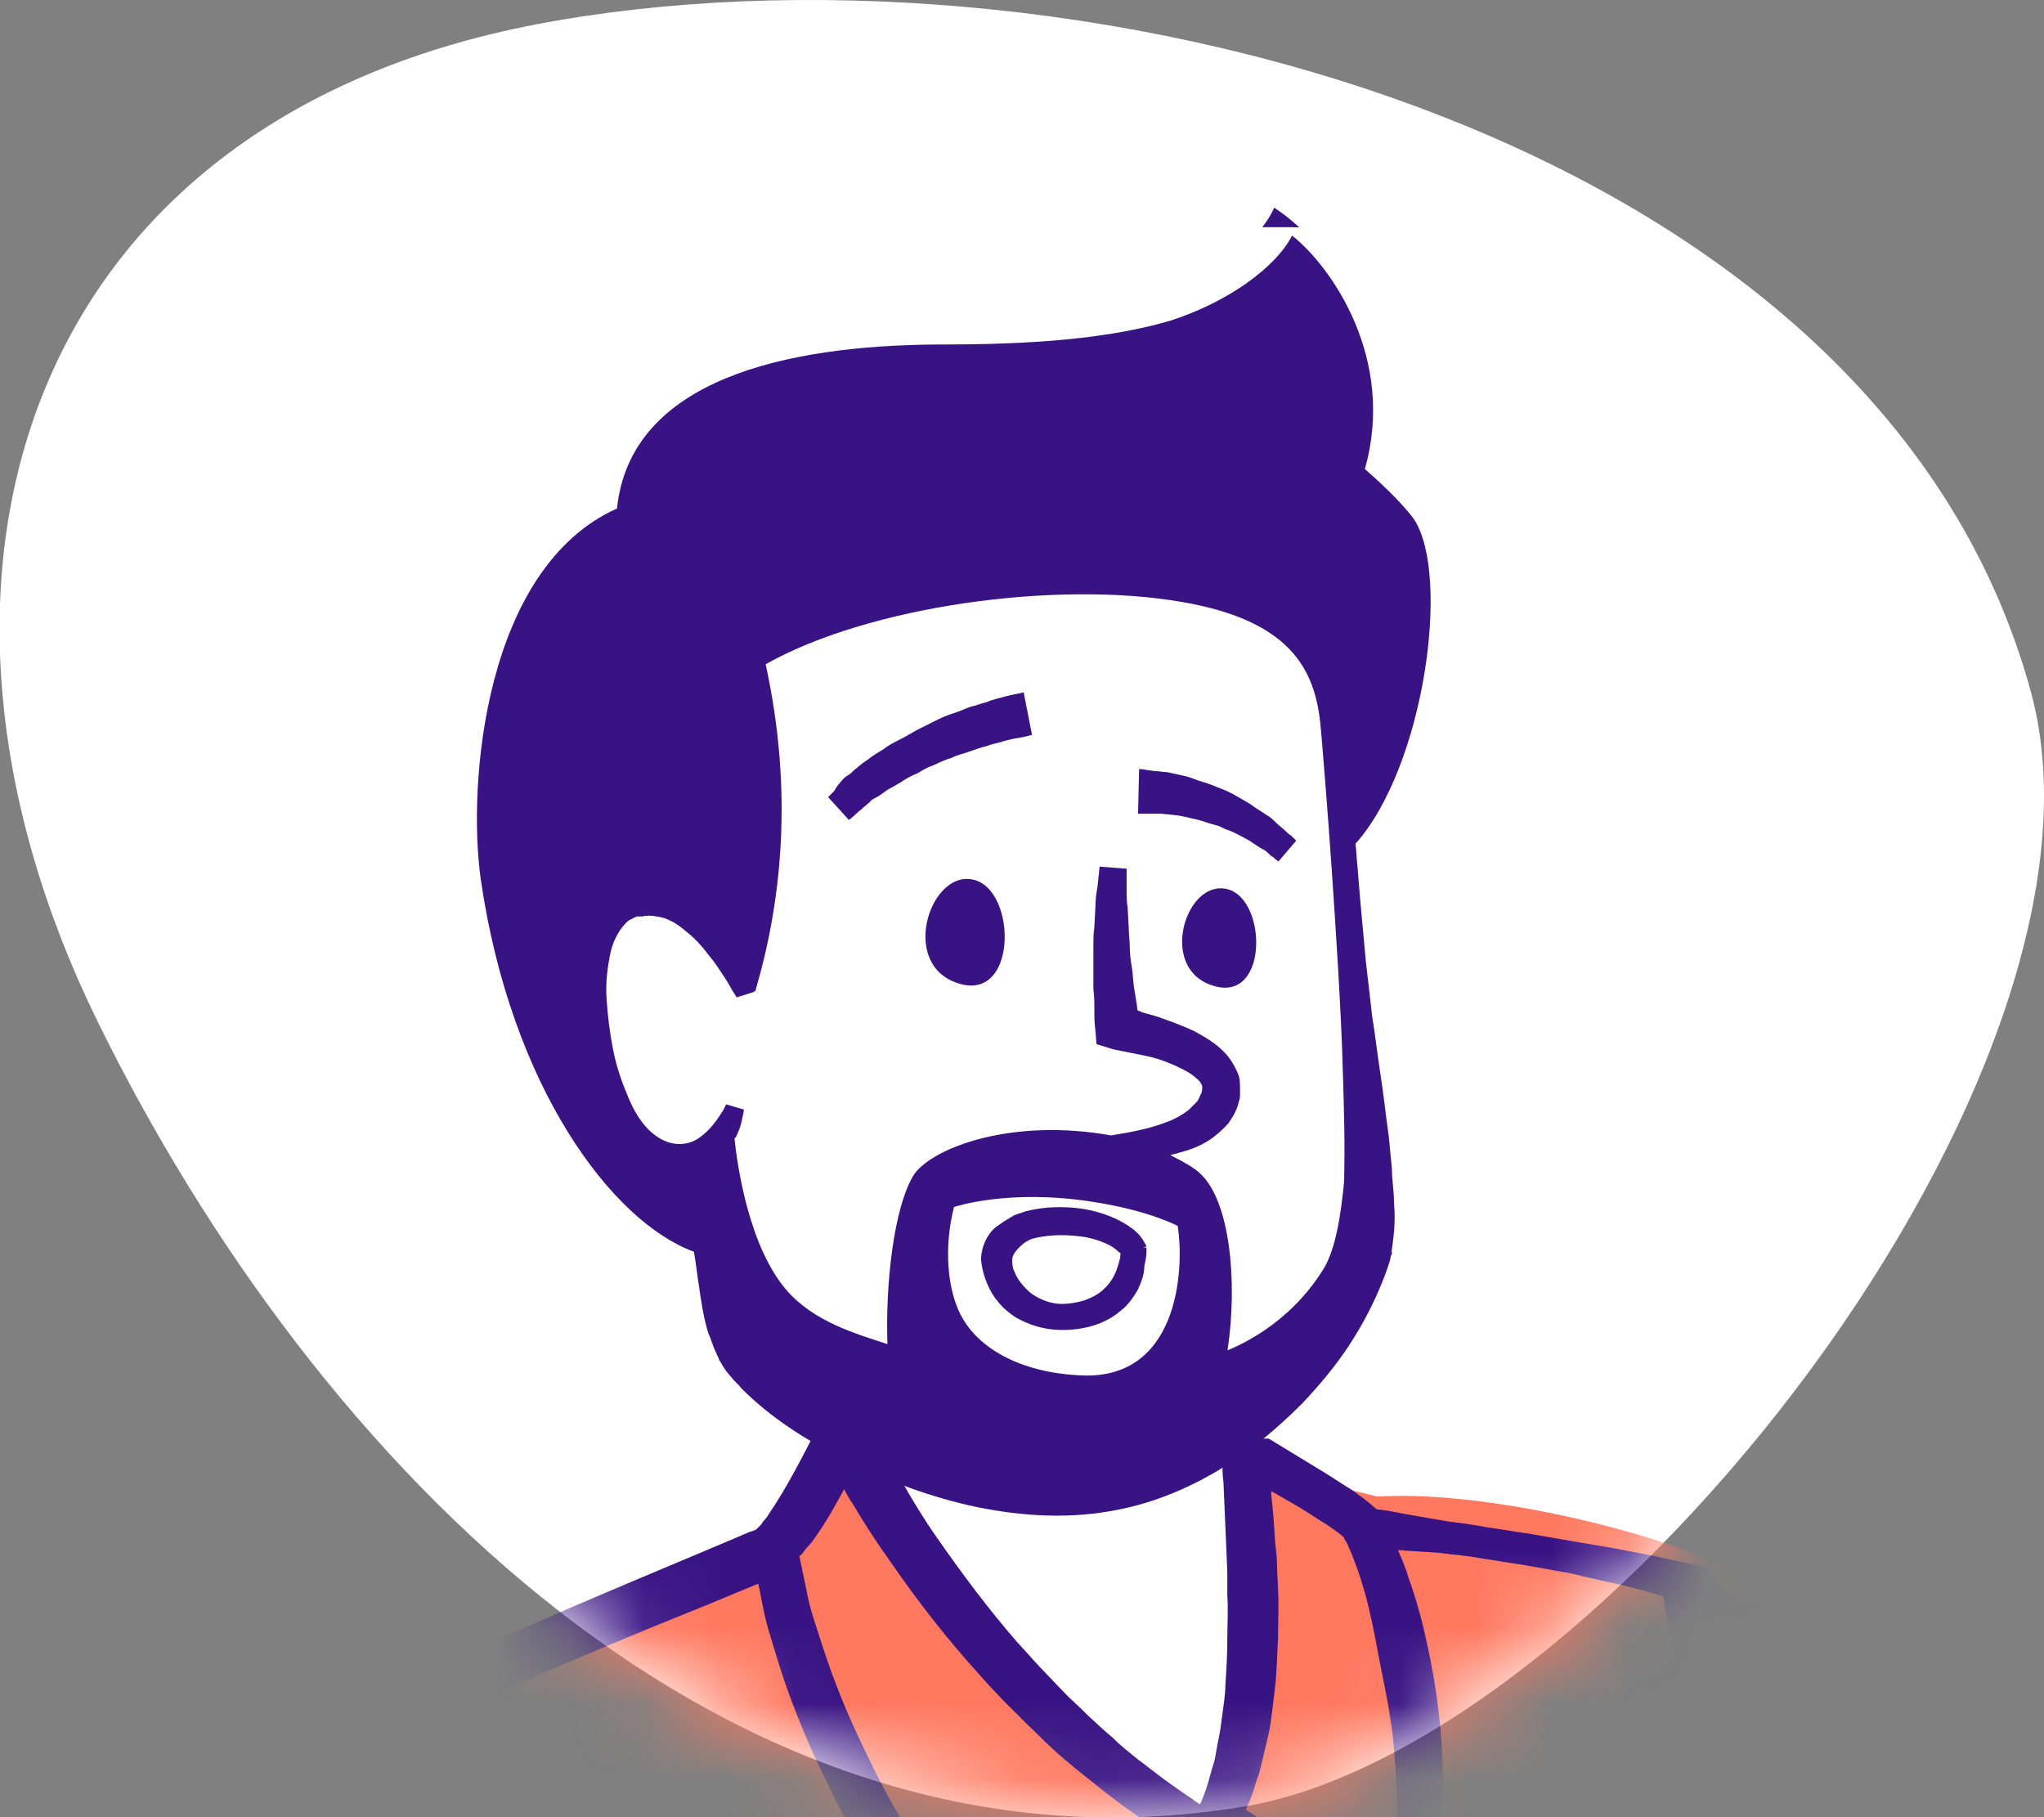 <svg width="27" height="24" viewBox="0 0 27 24" fill="none" xmlns="http://www.w3.org/2000/svg">
<rect x="0" y="0" width="27" height="24" fill="#808080" stroke="none"/>
<g clip-path="url(#clip0)">
<path d="M26.827 9.138C28.191 14.136 21.192 23.071 16.425 23.861C9.656 24.98 4.161 19.334 1.293 13.499C-1.575 7.664 0.286 1.617 7.093 0.32C13.888 -0.976 24.774 1.605 26.827 9.138Z" fill="white"/>
<mask id="mask0" mask-type="alpha" maskUnits="userSpaceOnUse" x="-1" y="0" width="28" height="25">
<path d="M26.827 9.138C28.191 14.136 21.192 23.071 16.425 23.861C9.656 24.98 4.161 19.334 1.293 13.499C-1.575 7.664 0.286 1.617 7.093 0.32C13.888 -0.976 24.774 1.605 26.827 9.138Z" fill="white"/>
</mask>
<g mask="url(#mask0)">
<path d="M12.811 38.298L12.695 38.118L14.344 36.439L14.782 34.364L19.213 34.88L22.782 35.276C22.267 32.672 21.97 30.393 21.97 30.393V30.381C23.271 31.341 24.611 32.133 24.611 32.133C24.611 32.133 24.933 33.044 25.732 33.5C26.337 32.876 26.762 32.42 27.136 32.505L27.187 32.444C27.02 32.229 26.956 31.857 27.071 31.593L27.136 31.437C27.084 30.681 27.368 29.422 28.231 27.142C28.141 27.106 28.063 27.082 27.973 27.058C25.693 26.507 23.735 21.409 22.885 20.773C22.395 20.401 19.858 19.669 18.196 19.765C17.217 19.525 16.457 19.381 16.457 19.381C16.457 19.381 16.65 19.777 16.792 20.377C16.663 20.641 16.483 20.965 16.727 21.456C16.753 22.296 16.779 23.268 16.032 24.035C13.455 23.448 12.013 20.773 11.24 19.105C10.183 20.329 10.338 20.533 8.973 21.025C7.375 21.6 4.425 22.296 3.588 23.412C3.588 23.412 2.338 25.571 3.292 29.194C4.258 33.08 6.77 36.367 6.77 36.367C6.77 36.367 6.692 39.522 7.169 41.681C7.646 43.84 8.251 45.664 17.719 45.196C21.571 45.004 23.542 43.409 23.787 41.033C23.696 37.938 12.811 38.298 12.811 38.298Z" fill="#FF785F"/>
<path d="M38.498 18.445L38.485 18.421C38.472 18.397 38.472 18.397 38.472 18.385C38.446 18.337 38.421 18.289 38.382 18.253L38.369 18.241C38.395 18.217 38.408 18.181 38.434 18.145C38.472 18.073 38.524 17.965 38.536 17.834C38.536 17.762 38.536 17.69 38.511 17.618C38.498 17.582 38.472 17.522 38.459 17.51L38.446 17.486V17.474L38.434 17.462V17.45C38.421 17.426 38.408 17.414 38.395 17.39C38.279 17.246 38.073 17.162 37.892 17.15C37.802 17.138 37.712 17.15 37.622 17.162C37.583 17.174 37.545 17.174 37.493 17.186C37.48 17.162 37.455 17.138 37.429 17.102C37.339 17.006 37.184 16.922 37.042 16.91C36.888 16.886 36.733 16.898 36.578 16.934C36.424 16.958 36.257 17.018 36.102 17.09C35.947 17.15 35.793 17.234 35.625 17.306C35.471 17.378 35.303 17.462 35.136 17.522C34.968 17.594 34.801 17.654 34.62 17.726C34.453 17.786 34.273 17.858 34.092 17.93C33.925 18.002 33.745 18.061 33.577 18.11C33.487 18.134 33.41 18.157 33.319 18.181C33.229 18.205 33.152 18.229 33.075 18.241C32.933 18.277 32.804 18.313 32.675 18.349C32.727 18.265 32.766 18.181 32.817 18.098C32.894 17.953 32.946 17.798 32.984 17.654C33.036 17.498 33.062 17.342 33.088 17.174C33.1 17.006 33.113 16.838 33.075 16.646C33.049 16.55 33.023 16.442 32.946 16.334C32.907 16.274 32.856 16.214 32.778 16.166C32.766 16.154 32.727 16.13 32.701 16.118C32.688 16.106 32.675 16.106 32.663 16.094L32.65 16.082H32.637H32.624L32.585 16.07H32.572C32.547 16.07 32.534 16.058 32.508 16.058C32.328 16.034 32.173 16.07 32.07 16.118C31.954 16.166 31.877 16.226 31.799 16.286C31.645 16.406 31.529 16.526 31.426 16.658C31.323 16.778 31.22 16.91 31.13 17.042C30.949 17.306 30.795 17.57 30.64 17.834C30.563 17.965 30.485 18.098 30.421 18.241L30.369 18.349L30.344 18.397C30.331 18.421 30.331 18.445 30.318 18.457C30.292 18.541 30.267 18.625 30.254 18.709C30.228 18.877 30.202 19.033 30.202 19.189C30.189 19.345 30.189 19.501 30.189 19.645C30.189 19.801 30.202 19.945 30.215 20.101C30.228 20.245 30.254 20.401 30.267 20.545H30.55C30.55 20.401 30.55 20.257 30.563 20.113C30.576 19.969 30.576 19.825 30.588 19.681C30.601 19.537 30.614 19.393 30.64 19.249C30.666 19.105 30.692 18.973 30.73 18.829C30.769 18.697 30.82 18.577 30.885 18.433C30.949 18.301 31.001 18.169 31.065 18.038C31.194 17.774 31.349 17.522 31.516 17.282C31.593 17.162 31.683 17.042 31.774 16.934C31.864 16.826 31.967 16.718 32.083 16.634C32.186 16.55 32.328 16.478 32.418 16.502C32.444 16.502 32.469 16.526 32.469 16.526C32.482 16.538 32.495 16.562 32.521 16.574C32.547 16.622 32.572 16.682 32.572 16.742C32.598 16.874 32.585 17.006 32.572 17.138C32.559 17.27 32.521 17.414 32.469 17.546C32.418 17.678 32.379 17.81 32.302 17.93C32.237 18.049 32.16 18.169 32.083 18.277C32.031 18.349 32.031 18.445 32.096 18.517L32.121 18.553C32.173 18.625 32.237 18.685 32.289 18.745C32.34 18.805 32.392 18.877 32.444 18.937C32.469 18.973 32.495 19.009 32.508 19.033C32.534 19.069 32.559 19.105 32.572 19.129C32.611 19.201 32.65 19.261 32.688 19.333C32.701 19.369 32.727 19.405 32.74 19.441C32.753 19.477 32.766 19.513 32.778 19.549C32.791 19.585 32.804 19.621 32.817 19.657C32.83 19.693 32.83 19.729 32.843 19.777C32.856 19.849 32.869 19.933 32.882 20.017C32.882 20.053 32.894 20.101 32.894 20.137C32.894 20.185 32.894 20.221 32.894 20.269L33.049 20.305C33.075 20.269 33.1 20.221 33.126 20.185C33.152 20.137 33.165 20.101 33.191 20.053C33.203 20.005 33.216 19.957 33.229 19.909C33.242 19.861 33.255 19.813 33.255 19.765C33.255 19.717 33.268 19.669 33.255 19.621C33.255 19.573 33.255 19.525 33.242 19.477C33.229 19.381 33.203 19.273 33.178 19.189C33.152 19.093 33.113 18.997 33.062 18.913C33.023 18.829 32.959 18.745 32.907 18.661C32.997 18.625 33.075 18.601 33.165 18.565C33.319 18.517 33.487 18.469 33.654 18.421C33.822 18.373 34.002 18.313 34.182 18.265C34.273 18.241 34.363 18.205 34.453 18.181L34.595 18.134C34.646 18.11 34.685 18.098 34.736 18.073C34.904 18.002 35.084 17.905 35.265 17.822C35.432 17.738 35.599 17.666 35.767 17.582C35.922 17.51 36.089 17.438 36.231 17.378C36.308 17.342 36.372 17.318 36.437 17.306C36.501 17.282 36.566 17.27 36.63 17.258C36.759 17.234 36.875 17.222 36.965 17.246C37.055 17.258 37.107 17.294 37.145 17.33C37.068 17.366 37.004 17.39 36.926 17.426C36.785 17.486 36.643 17.558 36.501 17.618C36.359 17.678 36.218 17.75 36.076 17.81C35.934 17.87 35.793 17.942 35.664 17.989C35.522 18.049 35.393 18.098 35.278 18.157C35.149 18.205 35.033 18.253 34.93 18.289C34.827 18.325 34.724 18.373 34.633 18.397C34.543 18.433 34.466 18.457 34.389 18.481C34.26 18.529 34.182 18.553 34.182 18.553L34.273 18.829C34.273 18.829 34.35 18.805 34.479 18.769C34.543 18.745 34.633 18.733 34.724 18.697C34.814 18.673 34.917 18.637 35.033 18.601C35.149 18.565 35.278 18.529 35.406 18.481C35.535 18.433 35.677 18.385 35.819 18.337C35.96 18.289 36.102 18.229 36.244 18.169C36.385 18.11 36.54 18.049 36.682 17.989C36.823 17.93 36.978 17.87 37.12 17.81C37.261 17.75 37.403 17.69 37.532 17.642C37.545 17.63 37.609 17.618 37.622 17.606C37.648 17.594 37.673 17.594 37.699 17.582C37.751 17.57 37.802 17.57 37.854 17.57C37.944 17.57 38.021 17.606 38.047 17.642L38.06 17.654L38.073 17.666C38.086 17.69 38.086 17.702 38.099 17.714C38.111 17.738 38.111 17.774 38.111 17.798C38.111 17.846 38.099 17.905 38.073 17.953C38.06 17.989 38.034 18.026 38.021 18.049C37.815 18.014 37.648 18.049 37.48 18.085C37.3 18.134 37.132 18.193 36.965 18.253C36.643 18.373 36.347 18.529 36.063 18.661C35.78 18.793 35.509 18.913 35.278 19.009C35.161 19.057 35.059 19.105 34.968 19.141C34.878 19.177 34.788 19.213 34.724 19.249C34.582 19.309 34.505 19.333 34.505 19.333L34.608 19.585C34.608 19.585 34.685 19.561 34.827 19.513C34.904 19.489 34.981 19.465 35.084 19.429C35.187 19.393 35.29 19.357 35.419 19.309C35.664 19.225 35.934 19.117 36.244 18.997C36.54 18.877 36.849 18.745 37.171 18.625C37.326 18.565 37.467 18.505 37.609 18.469C37.751 18.433 37.892 18.421 37.97 18.445C38.008 18.457 38.034 18.469 38.047 18.493C38.06 18.505 38.06 18.517 38.073 18.529V18.541C38.073 18.553 38.073 18.529 38.073 18.529L38.086 18.553C38.086 18.553 38.086 18.553 38.086 18.565C38.099 18.613 38.073 18.697 38.008 18.769C37.957 18.841 37.88 18.913 37.815 18.973C37.751 19.033 37.673 19.069 37.622 19.117C37.596 19.141 37.557 19.153 37.545 19.165C37.532 19.153 37.532 19.153 37.519 19.141C37.39 19.033 37.197 19.021 37.042 19.057C36.965 19.081 36.913 19.105 36.862 19.129C36.81 19.153 36.746 19.177 36.694 19.201C36.488 19.297 36.282 19.381 36.102 19.465C35.922 19.549 35.754 19.621 35.599 19.681C35.445 19.741 35.316 19.789 35.213 19.837C34.994 19.909 34.865 19.957 34.865 19.957L34.968 20.233C34.968 20.233 35.007 20.221 35.059 20.209C35.123 20.185 35.213 20.161 35.329 20.125C35.445 20.089 35.574 20.041 35.728 19.981C35.883 19.921 36.05 19.849 36.244 19.765C36.424 19.681 36.63 19.597 36.836 19.513C36.888 19.489 36.939 19.465 36.991 19.441C37.042 19.417 37.107 19.393 37.132 19.381C37.197 19.369 37.248 19.381 37.287 19.405C37.326 19.441 37.364 19.501 37.351 19.573C37.351 19.645 37.326 19.717 37.261 19.789C37.236 19.825 37.197 19.861 37.158 19.885C37.145 19.897 37.107 19.921 37.081 19.933L37.004 19.981C36.901 20.053 36.785 20.125 36.669 20.185C36.218 20.461 35.754 20.724 35.316 20.952C34.878 21.18 34.453 21.396 34.092 21.564C33.732 21.732 33.422 21.864 33.216 21.948C33.113 21.996 33.023 22.02 32.959 22.044C32.894 22.068 32.869 22.08 32.869 22.08L32.894 22.128H32.882C32.882 22.128 32.74 23.004 32.508 24.299C32.392 24.947 32.263 25.715 32.109 26.518C31.954 27.334 31.774 28.186 31.555 29.038C31.452 29.457 31.323 29.889 31.194 30.297C31.065 30.705 30.923 31.101 30.743 31.473C30.653 31.653 30.563 31.832 30.46 31.988C30.434 32.025 30.408 32.072 30.382 32.108C30.357 32.144 30.331 32.18 30.305 32.216C30.279 32.252 30.254 32.276 30.215 32.312L30.176 32.36L30.163 32.372L30.138 32.396C30.099 32.42 30.06 32.456 30.022 32.48C29.996 32.492 29.957 32.516 29.931 32.528C29.906 32.552 29.854 32.564 29.828 32.576C29.79 32.588 29.751 32.612 29.712 32.624C29.674 32.636 29.635 32.648 29.597 32.66C29.558 32.672 29.519 32.684 29.481 32.684C29.403 32.708 29.313 32.708 29.236 32.732C28.914 32.768 28.605 32.756 28.334 32.732C28.064 32.708 27.832 32.648 27.639 32.6C27.548 32.576 27.458 32.552 27.394 32.528C27.381 32.516 27.381 32.504 27.381 32.504C27.368 32.492 27.355 32.48 27.342 32.468C27.329 32.456 27.304 32.432 27.291 32.432L27.252 32.408L27.201 32.384C27.072 32.336 26.93 32.336 26.801 32.384C26.569 32.468 26.402 32.624 26.247 32.768C26.131 32.876 26.028 32.984 25.925 33.092C25.925 33.08 25.925 33.08 25.925 33.068C25.912 32.972 25.9 32.828 25.887 32.648C25.887 32.468 25.9 32.252 25.912 32.025C25.925 31.904 25.938 31.785 25.964 31.665C25.99 31.545 26.003 31.425 26.028 31.293L26.067 31.113C26.08 31.053 26.093 30.981 26.106 30.921C26.131 30.801 26.17 30.681 26.196 30.573C26.235 30.453 26.26 30.345 26.299 30.237C26.337 30.129 26.363 30.033 26.402 29.937C26.466 29.757 26.518 29.601 26.556 29.493C26.595 29.385 26.621 29.325 26.621 29.325L26.247 29.194C26.247 29.194 26.131 29.433 25.977 29.793C25.9 29.973 25.809 30.189 25.719 30.417C25.681 30.537 25.629 30.657 25.578 30.777C25.552 30.837 25.539 30.897 25.513 30.957L25.449 31.149C25.41 31.281 25.371 31.401 25.346 31.533C25.32 31.665 25.281 31.785 25.256 31.916C25.23 32.036 25.204 32.156 25.191 32.276C25.178 32.384 25.165 32.492 25.152 32.6C25.037 32.504 24.921 32.408 24.83 32.324C24.663 32.156 24.56 32.001 24.521 31.904V31.892V31.617C24.521 31.593 24.521 31.557 24.521 31.533C24.521 31.521 24.521 31.509 24.521 31.509C24.521 31.497 24.521 31.497 24.521 31.485L24.534 31.353C24.534 31.269 24.547 31.173 24.56 31.089C24.573 30.909 24.599 30.729 24.637 30.549C24.65 30.465 24.676 30.369 24.689 30.285C24.714 30.201 24.727 30.105 24.753 30.021C24.779 29.937 24.805 29.841 24.83 29.757C24.856 29.673 24.895 29.589 24.921 29.505L24.611 29.349C24.56 29.433 24.508 29.517 24.47 29.613C24.431 29.697 24.392 29.793 24.354 29.877C24.315 29.961 24.276 30.057 24.251 30.153C24.212 30.249 24.186 30.333 24.16 30.429C24.096 30.609 24.045 30.801 24.006 30.981C23.98 31.065 23.967 31.161 23.942 31.245C23.916 31.233 23.89 31.209 23.864 31.197L23.71 31.089C23.658 31.053 23.607 31.017 23.555 30.981C23.452 30.897 23.349 30.825 23.259 30.741C23.207 30.705 23.156 30.657 23.117 30.621C23.091 30.597 23.066 30.585 23.04 30.561L23.027 30.549C23.014 30.501 23.014 30.453 23.001 30.405C22.962 30.165 22.911 29.925 22.872 29.685C22.782 29.218 22.718 28.774 22.653 28.366C22.589 27.958 22.537 27.586 22.486 27.25C22.46 27.082 22.447 26.926 22.422 26.782C22.409 26.638 22.383 26.506 22.37 26.387C22.305 25.907 22.28 25.631 22.28 25.631L21.829 25.667C21.829 25.667 21.855 25.943 21.906 26.422C21.919 26.542 21.932 26.674 21.945 26.818C21.958 26.962 21.983 27.118 21.996 27.286C22.035 27.622 22.074 28.006 22.138 28.414C22.19 28.822 22.254 29.277 22.331 29.745C22.37 29.985 22.409 30.225 22.447 30.465C22.486 30.717 22.537 30.969 22.576 31.221C22.653 31.737 22.756 32.264 22.847 32.804C22.937 33.344 23.04 33.884 23.13 34.436C23.181 34.7 23.22 34.963 23.272 35.227C23.053 35.203 22.821 35.191 22.576 35.155C22.305 35.131 22.022 35.083 21.726 35.035C21.43 34.987 21.133 34.927 20.824 34.867C20.515 34.807 20.193 34.748 19.884 34.688C19.253 34.58 18.608 34.472 18.016 34.376C17.977 34.364 17.926 34.364 17.887 34.352C17.874 34.268 17.861 34.184 17.849 34.1C17.668 32.816 17.488 31.545 17.307 30.345C17.14 29.145 16.985 28.03 16.844 27.07C16.779 26.59 16.715 26.147 16.663 25.763C16.612 25.379 16.56 25.031 16.522 24.755C16.509 24.695 16.509 24.647 16.496 24.587C16.612 24.647 16.715 24.707 16.831 24.767C16.985 24.851 17.14 24.935 17.295 25.031C17.372 25.079 17.449 25.115 17.526 25.163L17.758 25.307L18.029 24.959L17.81 24.803C17.745 24.755 17.655 24.695 17.591 24.647C17.436 24.539 17.282 24.443 17.14 24.335C16.908 24.191 16.689 24.047 16.457 23.903C16.457 23.891 16.47 23.879 16.47 23.867C16.522 23.759 16.56 23.651 16.586 23.555C16.599 23.508 16.625 23.448 16.638 23.4L16.676 23.244C16.702 23.136 16.728 23.028 16.753 22.92C16.779 22.812 16.792 22.704 16.805 22.596C16.818 22.488 16.831 22.38 16.844 22.272C16.869 22.056 16.869 21.84 16.882 21.636C16.882 21.42 16.895 21.216 16.882 21C16.882 20.892 16.869 20.785 16.869 20.689C16.869 20.581 16.857 20.473 16.844 20.377C16.831 20.161 16.818 19.957 16.792 19.741V19.693L17.063 19.849C17.192 19.921 17.32 20.005 17.449 20.089C17.514 20.125 17.578 20.173 17.63 20.209C17.681 20.245 17.745 20.293 17.758 20.317V20.329L17.784 20.365C17.797 20.389 17.81 20.425 17.823 20.449C17.849 20.509 17.874 20.569 17.9 20.641C17.951 20.773 17.99 20.904 18.029 21.036C18.106 21.312 18.158 21.588 18.209 21.864C18.261 22.14 18.325 22.416 18.364 22.692C18.39 22.836 18.402 22.968 18.415 23.112C18.428 23.256 18.441 23.388 18.441 23.532C18.454 23.675 18.454 23.807 18.454 23.951C18.454 24.095 18.454 24.227 18.441 24.371C18.428 24.443 18.428 24.515 18.428 24.575L18.402 24.779C18.39 24.923 18.364 25.055 18.338 25.199L18.815 25.319L18.879 25.103L18.93 24.875L18.969 24.647L19.008 24.419C19.021 24.263 19.034 24.119 19.047 23.963C19.059 23.807 19.059 23.663 19.059 23.508C19.059 22.908 18.982 22.308 18.853 21.72C18.789 21.42 18.712 21.132 18.608 20.845C18.57 20.712 18.518 20.593 18.467 20.473C18.647 20.485 18.828 20.497 19.008 20.509C19.188 20.533 19.381 20.545 19.562 20.581C19.742 20.605 19.922 20.641 20.103 20.665L20.644 20.761C20.734 20.773 20.824 20.797 20.914 20.82L21.185 20.881L21.455 20.941C21.546 20.964 21.636 20.988 21.726 21.012C21.803 21.036 21.893 21.06 21.971 21.084C21.983 21.18 22.022 21.372 22.048 21.612C22.061 21.708 22.061 21.804 22.074 21.912C22.087 22.02 22.087 22.128 22.099 22.248C22.112 22.368 22.112 22.488 22.112 22.608C22.112 22.728 22.125 22.86 22.125 22.98C22.125 23.1 22.125 23.232 22.125 23.352C22.125 23.471 22.125 23.591 22.125 23.712C22.125 23.867 22.112 24.011 22.112 24.155L22.409 24.191C22.422 24.047 22.434 23.891 22.447 23.735C22.46 23.616 22.46 23.495 22.473 23.364C22.486 23.244 22.486 23.112 22.499 22.98C22.499 22.848 22.499 22.728 22.512 22.596C22.512 22.476 22.524 22.344 22.512 22.224C22.512 22.104 22.499 21.984 22.499 21.876C22.499 21.768 22.499 21.66 22.486 21.564C22.486 21.54 22.486 21.528 22.486 21.504C22.589 21.624 22.679 21.732 22.782 21.852C23.001 22.104 23.22 22.356 23.439 22.608C23.658 22.86 23.877 23.112 24.096 23.352L24.753 24.107C24.972 24.359 25.191 24.611 25.397 24.863C25.616 25.115 25.822 25.379 26.028 25.631C26.235 25.883 26.441 26.147 26.647 26.41L26.956 26.794C26.982 26.818 26.994 26.854 27.02 26.878C26.917 26.938 26.801 27.01 26.698 27.07C26.479 27.214 26.286 27.382 26.093 27.562C25.912 27.742 25.745 27.922 25.578 28.114C25.5 28.21 25.423 28.306 25.346 28.402C25.268 28.498 25.204 28.594 25.14 28.702L25.462 28.93C25.539 28.834 25.616 28.75 25.693 28.666C25.771 28.582 25.848 28.498 25.938 28.414C26.106 28.246 26.273 28.09 26.466 27.946C26.647 27.802 26.84 27.67 27.033 27.562C27.201 27.466 27.381 27.394 27.548 27.322L27.561 27.346C27.561 27.346 27.561 27.346 27.574 27.334C27.574 27.334 27.574 27.334 27.574 27.346C27.523 27.502 27.458 27.67 27.407 27.826C27.355 27.982 27.304 28.138 27.252 28.294C27.149 28.606 27.085 28.906 27.007 29.194C26.969 29.337 26.943 29.481 26.917 29.613C26.891 29.745 26.866 29.877 26.84 30.009C26.801 30.261 26.776 30.501 26.763 30.717C26.737 30.933 26.75 31.113 26.737 31.257C26.737 31.557 26.737 31.725 26.737 31.725L26.891 31.737L27.046 31.749C27.046 31.749 27.085 31.581 27.136 31.293C27.162 31.149 27.188 30.969 27.239 30.765C27.265 30.657 27.291 30.525 27.317 30.405L28.618 26.267C28.708 26.051 28.785 25.835 28.875 25.631C29.004 25.319 29.12 25.007 29.249 24.719C29.365 24.419 29.494 24.131 29.597 23.855C29.712 23.579 29.803 23.316 29.893 23.076C29.983 22.836 30.047 22.608 30.112 22.404C30.163 22.2 30.215 22.02 30.254 21.876C30.305 21.576 30.344 21.408 30.344 21.408L29.996 21.36C29.996 21.36 29.957 21.516 29.88 21.804C29.828 21.948 29.777 22.116 29.712 22.308C29.635 22.5 29.558 22.716 29.455 22.956C29.352 23.196 29.249 23.448 29.133 23.712C29.017 23.975 28.888 24.263 28.759 24.551C28.631 24.839 28.489 25.151 28.36 25.451C28.231 25.763 28.102 26.087 27.974 26.398C27.948 26.483 27.909 26.566 27.883 26.65C27.819 26.662 27.767 26.674 27.729 26.686C27.651 26.602 27.587 26.518 27.51 26.422L27.188 26.039L26.531 25.283C26.312 25.031 26.093 24.779 25.874 24.527C25.655 24.275 25.436 24.023 25.217 23.771L24.56 23.016C24.341 22.764 24.109 22.512 23.903 22.26C23.465 21.756 23.014 21.264 22.576 20.761L22.512 20.689L22.434 20.677L21.881 20.557C21.7 20.521 21.507 20.485 21.326 20.449L21.043 20.401L20.76 20.353L20.206 20.257C20.026 20.233 19.832 20.197 19.652 20.173C19.472 20.137 19.278 20.113 19.098 20.089L18.544 19.993C18.428 19.969 18.299 19.945 18.183 19.933C18.106 19.861 18.042 19.813 17.977 19.765C17.913 19.717 17.849 19.669 17.784 19.633C17.655 19.549 17.526 19.465 17.385 19.381L16.715 18.973C16.998 18.817 17.256 18.625 17.501 18.409C17.99 17.965 18.377 17.426 18.647 16.862C18.776 16.574 18.892 16.286 18.969 15.986C18.982 15.914 19.008 15.83 19.021 15.758L19.034 15.698V15.674V15.662V15.638C19.034 15.602 19.047 15.566 19.047 15.53V15.41V15.303C19.047 15.23 19.047 15.159 19.047 15.087C19.021 14.511 18.943 13.971 18.879 13.455C18.815 12.939 18.737 12.46 18.66 12.016C18.57 11.428 18.467 10.9 18.39 10.468C19.253 9.401 19.381 6.965 18.802 6.282C18.686 6.138 18.428 5.922 18.08 5.682C18.402 4.23 17.41 3.115 16.831 2.743C16.651 3.163 16.032 3.667 15.233 3.955C14.242 4.314 12.966 4.434 12.013 4.506C9.952 4.662 7.826 5.25 7.775 6.929C6.01 7.829 5.997 10.624 6.294 11.848C6.938 14.511 8.483 16.154 9.617 16.442C9.681 16.598 9.746 16.778 9.836 16.97C9.913 17.15 9.991 17.33 10.107 17.534C10.119 17.558 10.132 17.582 10.158 17.618L10.21 17.714L10.235 17.75C10.248 17.762 10.248 17.774 10.261 17.786C10.287 17.822 10.313 17.846 10.338 17.87C10.429 17.965 10.519 18.049 10.622 18.134C10.751 18.229 10.879 18.325 11.008 18.421L10.828 18.793C10.622 19.201 10.403 19.633 10.158 19.993C10.132 20.041 10.094 20.077 10.068 20.113C10.055 20.137 10.042 20.149 10.029 20.161C10.016 20.173 10.016 20.173 10.004 20.185L9.991 20.197L9.978 20.209H9.965C9.965 20.209 9.952 20.221 9.939 20.221L9.9 20.233L9.733 20.305L9.05 20.593C8.136 20.976 7.221 21.36 6.306 21.78C5.856 21.984 5.405 22.2 4.954 22.428C4.503 22.656 4.065 22.896 3.64 23.184L3.485 23.304C3.434 23.34 3.369 23.4 3.318 23.436L3.266 23.544L3.228 23.579L3.215 23.591L3.202 23.616L3.189 23.64C3.138 23.688 3.099 23.747 3.06 23.807C2.893 24.035 2.79 24.287 2.725 24.539C2.596 25.043 2.609 25.547 2.674 26.027C2.725 26.506 2.841 26.986 2.97 27.442C3.099 27.91 3.253 28.354 3.421 28.81C3.756 29.709 4.155 30.573 4.58 31.425C5.005 32.276 5.456 33.116 5.933 33.956C6.165 34.376 6.409 34.783 6.667 35.191C6.783 35.383 6.899 35.563 7.015 35.755C6.951 35.863 6.886 36.007 6.822 36.223C6.796 36.355 6.757 36.499 6.796 36.727C6.809 36.787 6.822 36.847 6.86 36.907L6.886 36.955L6.899 36.979L6.925 37.015C6.938 37.039 6.951 37.051 6.963 37.075C6.976 37.087 6.976 37.087 6.989 37.099C7.041 37.147 7.079 37.183 7.105 37.207C7.118 37.422 7.118 37.71 7.131 38.058C7.131 38.418 7.144 38.838 7.144 39.294C7.144 39.75 7.157 40.23 7.17 40.721C7.182 40.961 7.195 41.213 7.208 41.453C7.234 41.693 7.247 41.933 7.273 42.161C7.285 42.281 7.298 42.389 7.311 42.497C7.324 42.605 7.35 42.713 7.363 42.821C7.388 43.036 7.44 43.228 7.479 43.42C7.53 43.6 7.569 43.78 7.62 43.924C7.672 44.068 7.711 44.212 7.762 44.308C7.865 44.524 7.917 44.644 7.917 44.644L8.677 44.284C8.677 44.284 8.625 44.188 8.535 44.008C8.496 43.924 8.458 43.804 8.393 43.684C8.342 43.552 8.303 43.408 8.252 43.24C8.213 43.072 8.161 42.893 8.123 42.689C8.097 42.593 8.084 42.485 8.058 42.389C8.045 42.281 8.02 42.173 8.007 42.065C7.968 41.849 7.942 41.621 7.917 41.381C7.891 41.153 7.865 40.913 7.852 40.673C7.814 40.194 7.788 39.714 7.762 39.258C7.736 38.802 7.711 38.382 7.698 38.022C7.685 37.842 7.672 37.674 7.659 37.531C7.788 37.602 7.93 37.663 8.058 37.746C8.213 37.83 8.368 37.926 8.509 38.046C8.651 38.166 8.767 38.322 8.857 38.49C8.883 38.526 8.896 38.574 8.921 38.598L8.96 38.646C8.973 38.67 8.986 38.682 8.999 38.706L9.05 38.766L9.115 38.838C9.166 38.886 9.218 38.946 9.269 38.994C9.501 39.186 9.81 39.306 10.107 39.342C10.403 39.378 10.699 39.33 10.931 39.294C11.124 39.258 11.33 39.198 11.536 39.126C11.652 39.162 11.794 39.198 11.949 39.234C12.361 39.318 12.941 39.354 13.636 39.378C14.332 39.402 15.13 39.402 15.981 39.378C16.599 39.366 17.23 39.33 17.887 39.294C17.9 39.426 17.926 39.57 17.939 39.738C17.977 40.289 18.029 40.805 18.067 41.285C18.08 41.525 18.093 41.753 18.106 41.969C18.119 42.185 18.132 42.401 18.132 42.581C18.145 42.965 18.158 43.3 18.158 43.576C18.145 43.996 18.132 44.38 18.119 44.548C18.016 44.56 17.913 44.572 17.81 44.596L17.475 44.644L17.14 44.68C16.921 44.704 16.689 44.728 16.47 44.752C16.032 44.776 15.594 44.824 15.169 44.824C14.963 44.836 14.744 44.836 14.551 44.848C14.345 44.848 14.151 44.848 13.958 44.848C13.572 44.86 13.198 44.824 12.863 44.824C12.773 44.824 12.696 44.812 12.618 44.812C12.541 44.812 12.464 44.8 12.387 44.8C12.232 44.788 12.09 44.776 11.949 44.764C11.678 44.752 11.433 44.716 11.24 44.692C10.854 44.644 10.622 44.62 10.622 44.62L10.506 45.412C10.506 45.412 10.57 45.412 10.673 45.424C10.776 45.436 10.944 45.436 11.15 45.448C11.356 45.46 11.601 45.484 11.884 45.484C12.026 45.484 12.181 45.496 12.335 45.496C12.412 45.496 12.49 45.496 12.58 45.508C12.657 45.508 12.747 45.508 12.838 45.508C13.185 45.508 13.559 45.52 13.958 45.508C14.151 45.508 14.357 45.496 14.576 45.496C14.783 45.484 15.002 45.472 15.221 45.46C15.659 45.448 16.096 45.4 16.56 45.364C16.792 45.34 17.011 45.316 17.243 45.292L17.591 45.256L17.939 45.208C18.171 45.172 18.402 45.148 18.621 45.112C18.853 45.076 19.072 45.04 19.304 45.004C19.523 44.968 19.755 44.92 19.974 44.872C20.193 44.824 20.412 44.788 20.618 44.728C20.824 44.68 21.03 44.62 21.236 44.584C21.442 44.536 21.636 44.476 21.829 44.428C21.919 44.404 22.022 44.38 22.112 44.356C22.203 44.332 22.293 44.296 22.383 44.272C22.563 44.212 22.731 44.164 22.898 44.116C23.066 44.056 23.22 44.008 23.375 43.948C23.439 43.924 23.504 43.9 23.568 43.876C23.581 43.936 23.594 43.996 23.607 44.068C23.619 44.116 23.632 44.176 23.645 44.224C23.658 44.284 23.658 44.332 23.671 44.392C23.684 44.512 23.697 44.644 23.723 44.776C23.748 44.908 23.748 45.064 23.761 45.22C23.774 45.376 23.787 45.532 23.8 45.7C23.813 45.867 23.813 46.035 23.826 46.203C23.851 46.539 23.851 46.875 23.864 47.187C23.864 47.247 23.864 47.319 23.864 47.379L24.495 47.343C24.495 47.295 24.495 47.235 24.495 47.187C24.508 46.863 24.508 46.527 24.508 46.191C24.508 46.023 24.508 45.855 24.508 45.688C24.508 45.52 24.495 45.352 24.495 45.196C24.495 45.04 24.495 44.884 24.47 44.728C24.457 44.572 24.444 44.428 24.444 44.296C24.444 44.224 24.431 44.164 24.431 44.104C24.418 44.044 24.418 43.996 24.405 43.936C24.392 43.828 24.38 43.744 24.367 43.672C24.354 43.624 24.354 43.588 24.354 43.552C24.392 43.54 24.431 43.516 24.47 43.504C24.65 43.42 24.792 43.36 24.895 43.324C24.998 43.276 25.049 43.264 25.049 43.264L25.037 43.252H25.062C25.062 43.252 25.062 43.181 25.075 43.036C25.075 42.965 25.088 42.881 25.088 42.785C25.088 42.689 25.101 42.569 25.088 42.449C25.088 42.329 25.075 42.185 25.075 42.041C25.075 41.885 25.062 41.729 25.049 41.561C25.024 41.213 24.985 40.829 24.921 40.422C24.869 40.002 24.792 39.558 24.714 39.078C24.676 38.862 24.637 38.634 24.599 38.394C24.856 38.334 25.075 38.274 25.268 38.226C25.462 38.178 25.616 38.13 25.706 38.094C25.745 38.082 25.771 38.07 25.797 38.07C25.848 38.07 25.912 38.07 25.99 38.07C26.08 38.07 26.196 38.07 26.325 38.07C26.453 38.07 26.595 38.058 26.75 38.046C26.904 38.034 27.072 38.022 27.252 38.01C27.433 37.998 27.613 37.974 27.806 37.95C27.909 37.938 27.999 37.926 28.102 37.914C28.205 37.902 28.308 37.89 28.399 37.866L28.553 37.842C28.579 37.842 28.605 37.83 28.631 37.83L28.708 37.806C28.811 37.782 28.901 37.758 29.004 37.722C29.107 37.686 29.21 37.663 29.313 37.627C29.416 37.59 29.506 37.554 29.61 37.519C29.803 37.447 29.983 37.375 30.163 37.291C30.344 37.219 30.511 37.135 30.666 37.063C30.82 36.991 30.975 36.907 31.117 36.835L31.168 36.811L31.22 36.787C31.245 36.775 31.297 36.739 31.323 36.715C31.387 36.667 31.452 36.619 31.503 36.571C31.606 36.463 31.671 36.343 31.709 36.235C31.735 36.127 31.735 36.031 31.722 35.971C31.709 35.935 31.709 35.911 31.696 35.899C31.696 35.887 31.683 35.875 31.683 35.875H31.671C31.709 35.851 31.735 35.815 31.774 35.791C31.812 35.767 31.877 35.719 31.915 35.683C31.954 35.647 31.993 35.599 32.031 35.551C32.096 35.455 32.134 35.359 32.147 35.263C32.16 35.203 32.147 35.143 32.147 35.083C32.173 35.071 32.186 35.059 32.212 35.047C32.237 35.023 32.289 34.999 32.315 34.963C32.353 34.927 32.392 34.891 32.418 34.855C32.482 34.772 32.521 34.688 32.534 34.592C32.572 34.4 32.508 34.22 32.392 34.1C32.276 33.98 32.121 33.92 31.98 33.908C31.941 33.908 31.915 33.908 31.877 33.908C31.851 33.908 31.799 33.92 31.787 33.92C31.735 33.932 31.696 33.944 31.658 33.944C31.645 33.944 31.632 33.944 31.632 33.956C31.593 33.92 31.555 33.884 31.503 33.86C31.4 33.8 31.297 33.788 31.194 33.776C31.104 33.764 31.014 33.776 30.936 33.776C30.859 33.788 30.782 33.788 30.704 33.8C30.627 33.812 30.55 33.824 30.485 33.824C29.893 33.908 29.326 34.016 28.798 34.1C28.527 34.136 28.27 34.184 28.025 34.208C27.78 34.232 27.548 34.268 27.329 34.292C27.265 34.292 27.213 34.304 27.162 34.304C27.188 34.268 27.213 34.244 27.239 34.208C27.278 34.16 27.304 34.112 27.342 34.052C27.368 34.04 27.407 34.04 27.433 34.028C27.497 34.016 27.548 33.992 27.613 33.968C27.845 33.884 28.064 33.776 28.257 33.644C28.463 33.512 28.643 33.368 28.811 33.2C28.978 33.212 29.172 33.2 29.352 33.176C29.442 33.164 29.545 33.152 29.635 33.128C29.687 33.116 29.738 33.104 29.777 33.092C29.828 33.08 29.88 33.056 29.931 33.044C29.983 33.032 30.035 33.008 30.086 32.984C30.138 32.96 30.189 32.948 30.241 32.912C30.292 32.876 30.344 32.852 30.395 32.816C30.434 32.78 30.473 32.756 30.511 32.72L30.537 32.696H30.55C30.55 32.696 30.576 32.672 30.563 32.684L30.576 32.672L30.64 32.612C30.679 32.576 30.717 32.528 30.756 32.492C30.795 32.444 30.82 32.408 30.859 32.36C30.885 32.312 30.911 32.276 30.949 32.228C31.065 32.048 31.155 31.857 31.245 31.665C31.426 31.269 31.567 30.861 31.696 30.441C31.825 30.021 31.941 29.589 32.044 29.157C32.469 27.43 32.753 25.679 32.959 24.371C33.1 23.448 33.203 22.74 33.255 22.404C33.307 22.392 33.371 22.368 33.435 22.344C33.551 22.308 33.693 22.26 33.848 22.188C34.002 22.128 34.17 22.056 34.363 21.972C34.543 21.888 34.749 21.792 34.955 21.684C35.161 21.576 35.38 21.468 35.599 21.348C35.819 21.228 36.025 21.072 36.244 20.928C36.463 20.785 36.682 20.641 36.913 20.485C37.029 20.413 37.145 20.341 37.248 20.269L37.339 20.209C37.364 20.185 37.39 20.173 37.429 20.149C37.493 20.101 37.545 20.053 37.583 19.993C37.673 19.873 37.738 19.729 37.738 19.573C37.738 19.537 37.738 19.513 37.725 19.477C37.751 19.465 37.789 19.441 37.828 19.429C37.892 19.393 37.983 19.345 38.073 19.285C38.163 19.225 38.266 19.141 38.356 19.033C38.408 18.973 38.446 18.913 38.485 18.829C38.524 18.745 38.536 18.649 38.524 18.541C38.511 18.505 38.511 18.469 38.498 18.445ZM23.504 31.785C23.542 31.809 23.594 31.832 23.632 31.845C23.632 31.857 23.632 31.869 23.632 31.881V31.904V31.941C23.632 31.965 23.645 31.988 23.645 32.013V32.036V32.048V32.06C23.645 32.084 23.684 32.18 23.71 32.24C23.826 32.48 24.006 32.696 24.225 32.912C24.444 33.128 24.714 33.32 25.024 33.512C25.127 33.572 25.243 33.644 25.358 33.704C25.101 33.968 24.882 34.244 24.714 34.496C24.534 34.76 24.405 34.987 24.328 35.143C24.302 35.203 24.276 35.251 24.251 35.287C24.173 35.287 24.096 35.287 24.006 35.299C23.993 35.299 23.98 35.299 23.98 35.299C23.916 34.999 23.864 34.688 23.8 34.388C23.697 33.848 23.581 33.296 23.478 32.768C23.401 32.396 23.336 32.036 23.272 31.677C23.285 31.677 23.285 31.689 23.297 31.689C23.362 31.713 23.439 31.749 23.504 31.785ZM16.341 15.686C16.483 16.274 16.522 17.702 15.117 17.714C14.332 17.714 13.7 17.474 13.417 17.03C13.224 16.718 13.108 16.202 13.211 15.65C13.211 15.65 13.932 15.351 15.13 15.446C15.981 15.518 16.341 15.686 16.341 15.686ZM15.659 7.625C17.282 7.769 17.539 8.369 17.655 9.101C17.655 9.137 17.668 9.173 17.681 9.197C17.758 9.652 17.951 10.312 18.093 11.056C18.145 11.38 18.196 11.74 18.248 12.124C18.248 12.148 18.248 12.184 18.261 12.22C18.274 12.447 18.274 12.447 18.274 12.328C18.286 12.495 18.299 12.651 18.325 12.831C18.338 13.071 18.351 13.323 18.351 13.575C18.364 14.091 18.377 14.631 18.325 15.171C18.325 15.23 18.312 15.303 18.312 15.363C18.312 15.398 18.312 15.422 18.312 15.458C18.312 15.482 18.299 15.506 18.312 15.53C18.312 15.554 18.312 15.59 18.299 15.626L18.286 15.698C18.274 15.758 18.274 15.818 18.261 15.878C18.222 16.082 18.145 16.298 18.08 16.514C17.681 16.994 17.204 17.21 17.127 17.246C17.192 16.334 16.998 15.315 16.573 14.991C16.47 14.919 16.316 14.835 16.135 14.775C16.174 14.763 16.212 14.751 16.238 14.739C16.393 14.679 16.56 14.607 16.702 14.499C16.779 14.439 16.844 14.379 16.908 14.295C16.973 14.211 17.011 14.115 17.037 14.019C17.037 13.995 17.05 13.971 17.05 13.935V13.911V13.899V13.887V13.863C17.05 13.803 17.037 13.743 17.024 13.683C16.985 13.563 16.908 13.479 16.831 13.407C16.676 13.275 16.509 13.191 16.354 13.131C16.187 13.071 16.032 13.023 15.865 12.987C15.787 12.963 15.697 12.951 15.62 12.939C15.607 12.939 15.594 12.939 15.581 12.927C15.581 12.915 15.568 12.891 15.568 12.879C15.543 12.795 15.53 12.711 15.504 12.639C15.478 12.556 15.465 12.472 15.453 12.387C15.44 12.304 15.414 12.22 15.401 12.136C15.388 12.052 15.375 11.968 15.362 11.884L15.324 11.632C15.311 11.548 15.298 11.464 15.298 11.38L15.272 11.128L14.924 11.14V11.392C14.924 11.476 14.924 11.56 14.937 11.656L14.95 11.92C14.95 12.004 14.963 12.088 14.976 12.184C14.989 12.268 14.989 12.351 15.002 12.447C15.014 12.531 15.027 12.615 15.04 12.711C15.053 12.795 15.066 12.879 15.079 12.975C15.092 13.059 15.105 13.143 15.13 13.239L15.156 13.371L15.298 13.383C15.362 13.395 15.44 13.395 15.517 13.407C15.594 13.419 15.659 13.431 15.736 13.443C15.878 13.467 16.019 13.503 16.161 13.551C16.29 13.599 16.419 13.659 16.509 13.731C16.547 13.767 16.573 13.803 16.586 13.839C16.599 13.851 16.599 13.875 16.599 13.887V13.899C16.599 13.887 16.599 13.899 16.599 13.911V13.935C16.599 13.947 16.599 13.959 16.599 13.971C16.586 14.067 16.522 14.163 16.419 14.235C16.316 14.319 16.2 14.379 16.071 14.427C15.852 14.511 15.607 14.571 15.362 14.619H15.349C13.971 14.499 12.915 14.943 12.67 15.315C12.425 15.746 12.387 16.766 12.477 17.534C12.039 17.426 11.446 17.318 11.021 16.934C10.506 16.454 10.261 15.566 10.171 15.134C10.197 15.087 10.21 15.051 10.223 15.003C10.261 14.883 10.248 14.787 10.248 14.715C10.248 14.655 10.235 14.631 10.235 14.631L10.004 14.595C10.004 14.595 9.991 14.619 9.978 14.679C9.965 14.727 9.939 14.787 9.9 14.871C9.849 14.955 9.797 15.039 9.694 15.111C9.604 15.182 9.475 15.242 9.321 15.242C9.179 15.242 9.012 15.182 8.857 15.075C8.702 14.967 8.574 14.811 8.471 14.619C8.368 14.427 8.264 14.223 8.2 14.007C8.123 13.791 8.071 13.575 8.045 13.347C8.02 13.119 8.02 12.891 8.058 12.687C8.097 12.483 8.187 12.292 8.329 12.172C8.471 12.064 8.664 12.016 8.844 12.04C9.024 12.064 9.192 12.148 9.321 12.256C9.45 12.364 9.566 12.472 9.656 12.579C9.746 12.687 9.81 12.795 9.862 12.879C9.913 12.963 9.952 13.035 9.978 13.083C10.004 13.131 10.016 13.155 10.016 13.155L10.261 13.059C10.544 11.908 10.596 10.468 9.991 8.837C11.33 7.985 13.894 7.457 15.659 7.625ZM12.026 19.009C12.554 19.237 13.147 19.429 13.778 19.513C14.409 19.597 15.092 19.585 15.749 19.429C15.89 19.393 16.019 19.357 16.148 19.309C16.148 19.393 16.148 19.489 16.161 19.573L16.174 19.873L16.2 20.473L16.212 20.773V21.072C16.225 21.264 16.212 21.468 16.212 21.66C16.212 21.852 16.2 22.056 16.187 22.248C16.187 22.344 16.174 22.44 16.161 22.536C16.148 22.632 16.135 22.728 16.122 22.824C16.109 22.92 16.084 23.016 16.071 23.1L16.045 23.244C16.032 23.292 16.019 23.328 16.006 23.376C15.981 23.471 15.955 23.555 15.929 23.64C15.903 23.712 15.878 23.771 15.852 23.831C15.813 23.807 15.774 23.783 15.749 23.759C15.62 23.675 15.504 23.591 15.388 23.508C15.272 23.424 15.156 23.328 15.04 23.244C14.924 23.148 14.808 23.064 14.705 22.956C14.589 22.86 14.486 22.764 14.37 22.656C14.267 22.548 14.151 22.452 14.048 22.344C13.945 22.236 13.842 22.128 13.739 22.02C13.636 21.912 13.546 21.804 13.443 21.696C13.056 21.252 12.709 20.785 12.374 20.305C12.206 20.065 12.052 19.813 11.91 19.561C11.833 19.441 11.768 19.309 11.691 19.189C11.627 19.069 11.549 18.937 11.498 18.817L11.433 18.685C11.614 18.805 11.82 18.913 12.026 19.009ZM7.659 36.559C7.672 36.559 7.672 36.559 7.659 36.559L7.646 36.547L7.633 36.535C7.646 36.535 7.659 36.547 7.659 36.559ZM10.776 38.574C10.557 38.61 10.364 38.634 10.197 38.61C10.029 38.586 9.888 38.526 9.772 38.43C9.746 38.406 9.72 38.382 9.694 38.358L9.656 38.31L9.604 38.25L9.553 38.19L9.488 38.13C9.45 38.082 9.411 38.046 9.372 38.01C9.063 37.71 8.767 37.459 8.483 37.243C8.2 37.027 7.942 36.823 7.749 36.655C7.723 36.631 7.685 36.595 7.672 36.583C7.672 36.571 7.672 36.559 7.672 36.547C7.749 36.559 7.826 36.559 7.878 36.559C7.968 36.559 8.045 36.535 8.123 36.523C8.277 36.487 8.419 36.439 8.548 36.391C8.818 36.295 9.076 36.175 9.321 36.055C9.566 35.935 9.81 35.803 10.055 35.659C10.171 35.587 10.287 35.515 10.403 35.443C10.519 35.371 10.635 35.299 10.751 35.215L10.519 34.891C10.403 34.963 10.287 35.023 10.171 35.095C10.055 35.155 9.939 35.227 9.823 35.287C9.591 35.407 9.347 35.527 9.102 35.623C8.857 35.731 8.612 35.827 8.367 35.899C8.239 35.935 8.123 35.971 8.007 35.983C7.981 35.983 7.942 35.995 7.917 35.995C7.917 35.983 7.93 35.983 7.917 35.983L7.801 35.911C7.582 35.575 7.376 35.239 7.157 34.891C6.912 34.484 6.667 34.076 6.435 33.668C5.959 32.852 5.508 32.013 5.096 31.173C4.67 30.333 4.284 29.469 3.962 28.606C3.794 28.174 3.653 27.73 3.524 27.286C3.395 26.842 3.292 26.398 3.241 25.955C3.189 25.511 3.176 25.055 3.279 24.647C3.331 24.443 3.408 24.251 3.524 24.095C3.55 24.059 3.588 24.011 3.614 23.987L3.627 23.975L3.666 23.939L3.73 23.879L3.846 23.783L3.872 23.759C3.898 23.759 3.91 23.747 3.936 23.747C3.975 23.747 4.001 23.735 4.039 23.735C4.078 23.735 4.129 23.735 4.168 23.735C4.22 23.747 4.271 23.747 4.323 23.759C4.374 23.771 4.426 23.783 4.49 23.795C4.555 23.819 4.606 23.831 4.67 23.855C4.735 23.879 4.799 23.903 4.864 23.927C4.992 23.987 5.134 24.059 5.276 24.143C5.418 24.227 5.559 24.311 5.701 24.407C5.843 24.503 5.984 24.611 6.126 24.719C6.268 24.827 6.409 24.935 6.538 25.055C6.628 25.127 6.719 25.199 6.809 25.283L7.182 24.971C6.963 24.755 6.719 24.551 6.474 24.347C6.332 24.227 6.178 24.119 6.023 24.011C5.868 23.903 5.714 23.807 5.559 23.712C5.405 23.616 5.237 23.544 5.083 23.483C5.005 23.448 4.928 23.424 4.851 23.4C4.774 23.376 4.696 23.352 4.619 23.34C4.606 23.34 4.593 23.34 4.58 23.328C4.799 23.208 5.018 23.1 5.237 22.98C5.675 22.764 6.126 22.56 6.577 22.356C7.479 21.96 8.393 21.576 9.321 21.204L10.016 20.916C10.029 20.976 10.042 21.036 10.055 21.108C10.081 21.24 10.107 21.372 10.145 21.504C10.184 21.636 10.223 21.768 10.261 21.888C10.416 22.404 10.622 22.908 10.854 23.4C11.086 23.891 11.343 24.371 11.627 24.827C11.768 25.055 11.91 25.283 12.065 25.511C12.142 25.619 12.219 25.739 12.296 25.847C12.374 25.955 12.451 26.063 12.541 26.183L12.747 26.422L13.005 26.255C13.366 26.015 13.713 25.787 14.087 25.547L15.169 24.851L14.847 24.395L13.739 25.055C13.456 25.223 13.185 25.391 12.915 25.559C12.902 25.535 12.876 25.511 12.863 25.487C12.786 25.379 12.709 25.271 12.631 25.163C12.477 24.947 12.335 24.731 12.193 24.503C11.91 24.059 11.652 23.604 11.433 23.136C11.201 22.668 11.008 22.188 10.854 21.708C10.815 21.588 10.776 21.468 10.738 21.348C10.699 21.228 10.673 21.108 10.648 20.976C10.622 20.857 10.596 20.724 10.57 20.605C10.57 20.593 10.57 20.581 10.557 20.557C10.57 20.545 10.583 20.533 10.596 20.521C10.635 20.461 10.686 20.413 10.725 20.365C10.892 20.137 11.021 19.909 11.15 19.669C11.189 19.741 11.227 19.813 11.279 19.885C11.433 20.149 11.601 20.401 11.781 20.653C12.129 21.156 12.502 21.636 12.915 22.092C13.018 22.212 13.121 22.32 13.224 22.428C13.327 22.536 13.443 22.644 13.546 22.752C13.662 22.86 13.765 22.968 13.881 23.076C13.997 23.184 14.113 23.28 14.229 23.376C14.345 23.471 14.473 23.567 14.589 23.663C14.718 23.759 14.834 23.855 14.963 23.939C15.092 24.035 15.221 24.119 15.349 24.203C15.44 24.263 15.53 24.311 15.62 24.371C15.646 24.515 15.684 24.695 15.723 24.911C15.774 25.187 15.839 25.523 15.916 25.907C15.993 26.291 16.071 26.734 16.148 27.202C16.225 27.682 16.316 28.198 16.419 28.738C16.522 29.277 16.599 29.865 16.702 30.453C16.805 31.053 16.895 31.665 16.985 32.3C17.076 32.924 17.166 33.572 17.256 34.208C17.256 34.244 17.269 34.268 17.269 34.304C17.217 34.292 17.179 34.292 17.127 34.28C16.857 34.244 16.586 34.208 16.354 34.184C16.109 34.16 15.89 34.136 15.697 34.112C15.504 34.1 15.336 34.076 15.195 34.064C15.143 34.064 15.092 34.052 15.053 34.052C15.04 34.028 15.04 33.992 15.027 33.968C14.937 33.752 14.821 33.584 14.705 33.428C14.461 33.116 14.203 32.888 13.945 32.696C13.688 32.504 13.43 32.372 13.185 32.288C13.159 32.276 13.121 32.264 13.095 32.264C13.069 32.252 13.031 32.252 13.005 32.24C12.966 32.228 12.941 32.228 12.915 32.228H12.889H12.876H12.863C12.838 32.228 12.85 32.228 12.838 32.228H12.825H12.799C12.76 32.228 12.734 32.228 12.709 32.24C12.683 32.156 12.644 32.072 12.618 31.977C12.528 31.749 12.425 31.533 12.309 31.317C12.193 31.101 12.065 30.885 11.936 30.669C11.665 30.237 11.382 29.829 11.098 29.457C10.815 29.085 10.532 28.75 10.274 28.474C10.145 28.33 10.029 28.21 9.913 28.102C9.797 27.994 9.707 27.898 9.617 27.826C9.45 27.682 9.359 27.598 9.359 27.598L9.128 27.79C9.128 27.79 9.205 27.886 9.347 28.042C9.411 28.126 9.501 28.222 9.591 28.342C9.681 28.462 9.797 28.582 9.9 28.738C10.016 28.882 10.132 29.038 10.248 29.206C10.377 29.373 10.493 29.553 10.622 29.745C10.879 30.117 11.137 30.525 11.369 30.945C11.485 31.149 11.601 31.365 11.704 31.581C11.807 31.797 11.91 32.001 11.987 32.204C12.077 32.408 12.142 32.612 12.193 32.792C12.206 32.84 12.219 32.876 12.219 32.912C12.219 32.924 12.206 32.936 12.206 32.948C12.181 33.02 12.129 33.092 12.077 33.164C11.871 33.452 11.678 33.692 11.536 33.848C11.395 34.016 11.317 34.112 11.317 34.112L11.588 34.328C11.588 34.328 11.614 34.316 11.665 34.28C11.717 34.244 11.794 34.196 11.884 34.124C11.974 34.052 12.077 33.968 12.206 33.86C12.258 33.812 12.322 33.752 12.387 33.68C12.451 33.62 12.515 33.548 12.58 33.464C12.644 33.38 12.709 33.296 12.773 33.176C12.786 33.164 12.786 33.14 12.799 33.128C12.812 33.104 12.812 33.092 12.825 33.056C12.825 33.044 12.85 32.972 12.85 32.924V32.9C12.85 32.888 12.85 32.936 12.85 32.864V32.852V32.84V32.78C12.863 32.78 12.863 32.78 12.876 32.78C12.902 32.78 12.953 32.792 12.992 32.804C13.172 32.852 13.391 32.924 13.623 33.08C13.636 33.092 13.649 33.092 13.662 33.104C13.662 33.128 13.649 33.164 13.649 33.2C13.623 33.32 13.585 33.488 13.52 33.692C13.482 33.8 13.443 33.908 13.391 34.016C13.34 34.136 13.288 34.244 13.211 34.376C13.185 34.436 13.147 34.496 13.108 34.556C13.069 34.615 13.031 34.675 12.992 34.736C12.953 34.795 12.915 34.855 12.863 34.915L12.799 35.011L12.786 35.035L12.773 35.047C12.76 35.059 12.786 35.035 12.786 35.035L12.747 35.083L12.67 35.179L12.593 35.251C12.554 35.299 12.49 35.347 12.438 35.395C12.322 35.491 12.206 35.587 12.09 35.671C11.858 35.851 11.614 35.983 11.421 36.115C11.214 36.235 11.034 36.331 10.918 36.391C10.789 36.451 10.725 36.487 10.725 36.487L10.892 36.823C10.892 36.823 10.97 36.787 11.098 36.727C11.227 36.667 11.421 36.583 11.639 36.463C11.858 36.355 12.116 36.211 12.387 36.043C12.515 35.959 12.657 35.863 12.786 35.767C12.85 35.719 12.915 35.671 12.992 35.599L13.095 35.503L13.185 35.419L13.224 35.371L13.275 35.311L13.353 35.215C13.404 35.155 13.456 35.083 13.507 35.023C13.559 34.963 13.61 34.891 13.649 34.831C13.7 34.772 13.739 34.7 13.778 34.639C13.868 34.508 13.945 34.376 14.01 34.256C14.074 34.136 14.139 34.016 14.19 33.896C14.216 33.848 14.242 33.788 14.255 33.74C14.319 33.872 14.383 34.004 14.409 34.136C14.422 34.208 14.435 34.268 14.435 34.328V34.4V34.46C14.435 34.496 14.422 34.544 14.422 34.58C14.383 34.927 14.267 35.299 14.113 35.671C13.945 36.043 13.726 36.403 13.456 36.739C13.172 37.075 12.863 37.387 12.49 37.674C12.129 37.962 11.768 38.226 11.369 38.358C11.201 38.49 10.995 38.538 10.776 38.574ZM12.258 32.912C12.258 32.924 12.258 32.924 12.258 32.912V32.912ZM22.602 43.444C22.447 43.492 22.28 43.552 22.112 43.612C22.022 43.636 21.945 43.672 21.855 43.696C21.765 43.72 21.674 43.744 21.584 43.78C21.404 43.828 21.211 43.888 21.017 43.948C20.824 43.996 20.618 44.044 20.412 44.104C20.206 44.164 20 44.2 19.794 44.248C19.587 44.296 19.369 44.344 19.149 44.38C19.098 44.392 19.047 44.404 18.982 44.404C18.982 44.284 18.969 43.996 18.969 43.576C18.956 43.288 18.93 42.941 18.905 42.545C18.879 42.149 18.828 41.705 18.776 41.225C18.737 40.745 18.66 40.218 18.608 39.666C18.596 39.522 18.57 39.378 18.557 39.234C18.596 39.234 18.634 39.234 18.673 39.222C19.124 39.186 19.587 39.15 20.026 39.102C20.476 39.054 20.914 39.006 21.339 38.958C21.765 38.898 22.177 38.838 22.563 38.778C22.95 38.718 23.31 38.658 23.645 38.586C23.723 38.574 23.787 38.562 23.851 38.538C23.89 38.754 23.916 38.958 23.942 39.162C24.006 39.63 24.07 40.074 24.109 40.481C24.16 40.889 24.186 41.261 24.199 41.597C24.212 41.765 24.212 41.921 24.212 42.053C24.212 42.197 24.212 42.329 24.212 42.437C24.212 42.557 24.199 42.653 24.199 42.737C24.148 42.761 24.096 42.785 24.032 42.821C23.851 42.905 23.645 42.989 23.401 43.108C23.207 43.217 22.911 43.324 22.602 43.444ZM27.368 34.724C27.484 34.724 27.6 34.712 27.716 34.7C27.832 34.688 27.961 34.675 28.089 34.651C28.347 34.615 28.605 34.58 28.875 34.532C29.146 34.484 29.429 34.436 29.712 34.388C29.996 34.328 30.279 34.28 30.563 34.232C30.833 34.184 31.181 34.124 31.284 34.184C31.31 34.196 31.323 34.208 31.336 34.232V34.244V34.256C31.336 34.268 31.349 34.292 31.349 34.292C31.349 34.292 31.349 34.316 31.349 34.328C31.349 34.4 31.297 34.484 31.22 34.568C31.052 34.736 30.808 34.819 30.576 34.891C30.344 34.963 30.112 35.023 29.906 35.083C29.7 35.143 29.506 35.203 29.339 35.239C29.172 35.287 29.017 35.323 28.901 35.347C28.785 35.383 28.682 35.395 28.618 35.407C28.553 35.419 28.515 35.431 28.515 35.431L28.566 35.683C28.566 35.683 28.605 35.683 28.669 35.671C28.733 35.659 28.837 35.647 28.965 35.623C29.094 35.599 29.249 35.575 29.429 35.539C29.61 35.503 29.803 35.455 30.022 35.407C30.125 35.383 30.241 35.347 30.357 35.311C30.473 35.275 30.588 35.239 30.717 35.203C30.949 35.119 31.22 35.023 31.477 34.831C31.593 34.736 31.735 34.592 31.774 34.388C31.787 34.34 31.787 34.292 31.787 34.232C31.799 34.232 31.825 34.232 31.838 34.22C31.851 34.22 31.864 34.22 31.864 34.22C31.877 34.22 31.851 34.22 31.851 34.22H31.864H31.877H31.89C31.89 34.22 31.89 34.22 31.902 34.22C31.915 34.22 31.928 34.22 31.941 34.22C31.993 34.22 32.031 34.232 32.083 34.28C32.121 34.328 32.16 34.4 32.147 34.484C32.147 34.52 32.121 34.568 32.096 34.603C32.083 34.627 32.057 34.639 32.044 34.663C32.018 34.675 32.005 34.7 31.967 34.724C31.709 34.891 31.439 35.083 31.155 35.251C31.091 35.287 31.014 35.335 30.949 35.371C30.885 35.407 30.808 35.443 30.73 35.479C30.588 35.551 30.434 35.623 30.292 35.683C30.151 35.743 30.009 35.803 29.88 35.851C29.751 35.899 29.622 35.947 29.506 35.983C29.39 36.031 29.275 36.055 29.184 36.091C29.094 36.127 29.004 36.139 28.927 36.163C28.785 36.199 28.708 36.223 28.708 36.223L28.772 36.475C28.772 36.475 28.862 36.463 29.004 36.439C29.081 36.427 29.172 36.415 29.275 36.391C29.378 36.367 29.494 36.343 29.622 36.307C29.751 36.271 29.88 36.235 30.022 36.175C30.163 36.127 30.305 36.067 30.447 35.995C30.588 35.923 30.743 35.851 30.885 35.779C30.962 35.743 31.039 35.707 31.117 35.659C31.194 35.623 31.271 35.575 31.349 35.527C31.477 35.455 31.606 35.371 31.735 35.299C31.722 35.311 31.722 35.335 31.709 35.347C31.696 35.371 31.671 35.395 31.658 35.419C31.645 35.431 31.632 35.443 31.619 35.455C31.606 35.467 31.58 35.479 31.567 35.491C31.477 35.563 31.387 35.635 31.297 35.707C31.117 35.851 30.923 35.995 30.73 36.127C30.679 36.163 30.627 36.187 30.576 36.211C30.55 36.223 30.524 36.235 30.498 36.247L30.408 36.283C30.292 36.331 30.176 36.391 30.073 36.427C29.97 36.475 29.854 36.511 29.764 36.547C29.661 36.583 29.571 36.619 29.481 36.655C29.39 36.691 29.313 36.715 29.236 36.739C29.159 36.763 29.094 36.787 29.043 36.799C28.94 36.835 28.875 36.847 28.875 36.847L28.94 37.087C28.94 37.087 29.004 37.075 29.12 37.051C29.172 37.039 29.249 37.027 29.326 37.003C29.403 36.979 29.494 36.955 29.584 36.931C29.674 36.907 29.777 36.871 29.88 36.835C29.983 36.799 30.099 36.763 30.215 36.715C30.331 36.667 30.447 36.631 30.563 36.583L30.653 36.547C30.692 36.535 30.717 36.523 30.743 36.499C30.808 36.463 30.859 36.439 30.923 36.403C31.091 36.295 31.233 36.187 31.374 36.067C31.374 36.067 31.374 36.067 31.374 36.079C31.349 36.139 31.31 36.199 31.245 36.271C31.207 36.307 31.168 36.343 31.117 36.367C31.091 36.379 31.078 36.391 31.039 36.415L30.988 36.439L30.949 36.463C30.82 36.535 30.666 36.595 30.511 36.667C30.357 36.739 30.189 36.811 30.022 36.883C29.854 36.955 29.674 37.027 29.481 37.099C29.39 37.135 29.3 37.159 29.197 37.195C29.107 37.219 29.017 37.255 28.914 37.279C28.824 37.303 28.721 37.327 28.618 37.351L28.54 37.375L28.476 37.387L28.334 37.41C28.244 37.434 28.141 37.447 28.051 37.459C27.961 37.471 27.858 37.495 27.767 37.507C27.587 37.531 27.394 37.554 27.226 37.578C27.059 37.59 26.891 37.614 26.737 37.627C26.582 37.639 26.441 37.651 26.325 37.651C26.209 37.651 26.106 37.663 26.015 37.663C25.912 37.663 25.835 37.663 25.784 37.663V37.651C25.784 37.651 25.771 37.651 25.732 37.663C25.642 37.686 25.462 37.722 25.178 37.77C24.792 37.842 24.238 37.926 23.568 38.022C22.898 38.106 22.112 38.202 21.275 38.274C20.438 38.346 19.536 38.406 18.634 38.454C17.733 38.502 16.831 38.514 15.993 38.538C15.568 38.55 15.169 38.55 14.783 38.538C14.396 38.538 14.036 38.538 13.7 38.526C13.366 38.514 13.069 38.502 12.799 38.478C12.747 38.478 12.696 38.466 12.644 38.466C12.773 38.37 12.889 38.274 13.005 38.166C13.366 37.854 13.739 37.519 14.036 37.135C14.345 36.763 14.602 36.355 14.796 35.935C14.989 35.515 15.117 35.083 15.156 34.651C15.156 34.627 15.156 34.604 15.156 34.58C15.169 34.58 15.169 34.58 15.182 34.58C15.324 34.592 15.491 34.615 15.684 34.639C15.878 34.663 16.096 34.688 16.328 34.712C16.56 34.736 16.818 34.772 17.101 34.807C17.372 34.843 17.655 34.88 17.964 34.927C18.557 35.011 19.188 35.119 19.832 35.215C20.154 35.263 20.476 35.311 20.785 35.359C21.095 35.407 21.417 35.443 21.713 35.479C22.022 35.515 22.305 35.551 22.589 35.563C22.872 35.587 23.143 35.587 23.388 35.599C23.516 35.599 23.632 35.599 23.735 35.599C23.851 35.599 23.954 35.599 24.058 35.587C24.251 35.563 24.431 35.539 24.573 35.515C24.714 35.491 24.83 35.467 24.895 35.443C24.972 35.431 25.011 35.419 25.011 35.419L24.985 35.215C24.985 35.215 24.946 35.215 24.869 35.215C24.843 35.215 24.83 35.215 24.805 35.215C24.843 35.155 24.869 35.071 24.921 34.987C24.972 34.88 25.037 34.76 25.101 34.627C25.165 34.496 25.256 34.364 25.346 34.22C25.436 34.076 25.552 33.932 25.681 33.8C25.822 33.656 26.003 33.548 26.131 33.392C26.196 33.32 26.273 33.236 26.337 33.164C26.402 33.092 26.466 33.008 26.544 32.936C26.672 32.792 26.827 32.66 26.969 32.6C27.033 32.576 27.085 32.576 27.136 32.6L27.149 32.612L27.162 32.624C27.175 32.624 27.162 32.624 27.162 32.624C27.162 32.624 27.162 32.636 27.175 32.636C27.188 32.648 27.201 32.672 27.213 32.708C27.265 32.84 27.278 33.02 27.252 33.188C27.252 33.272 27.226 33.344 27.201 33.428C27.175 33.5 27.149 33.572 27.11 33.632C27.033 33.764 26.943 33.86 26.866 33.956C26.788 34.052 26.737 34.124 26.685 34.184C26.66 34.22 26.634 34.256 26.608 34.28C26.492 34.292 26.376 34.292 26.286 34.292C26.222 34.292 26.17 34.292 26.131 34.292C26.093 34.292 26.054 34.292 26.015 34.292C25.951 34.292 25.912 34.28 25.912 34.28L25.848 34.556C25.848 34.556 25.887 34.568 25.951 34.58C25.99 34.592 26.028 34.592 26.08 34.603C26.131 34.615 26.196 34.615 26.26 34.627C26.389 34.639 26.556 34.651 26.737 34.663C26.93 34.724 27.136 34.736 27.368 34.724Z" fill="#391383"/>
<rect x="3" y="3" width="22" height="16" rx="8" fill="white"/>
<path d="M8.15 6.716C8.328 5.003 10.403 4.564 12.368 4.55C13.275 4.55 14.484 4.523 15.46 4.235C16.229 3.988 16.861 3.522 17.067 3.111C17.589 3.522 18.441 4.742 18.029 6.195C18.345 6.47 18.565 6.703 18.675 6.853C19.169 7.594 18.812 10.13 17.905 11.144C17.919 11.24 17.919 11.35 17.933 11.46C17.96 11.83 18.002 12.255 18.043 12.707C18.07 12.94 18.098 13.173 18.125 13.42C18.166 13.667 18.194 13.927 18.235 14.188C18.276 14.448 18.304 14.722 18.345 15.01C18.359 15.147 18.372 15.298 18.386 15.435C18.386 15.586 18.414 15.723 18.414 15.887C18.427 16.038 18.427 16.189 18.4 16.395L18.386 16.504C18.372 16.545 18.386 16.518 18.386 16.532V16.545V16.559L18.372 16.587L18.359 16.655C18.331 16.737 18.304 16.82 18.276 16.888C18.153 17.203 18.002 17.491 17.823 17.765C17.644 18.04 17.424 18.3 17.204 18.533C16.971 18.766 16.724 18.985 16.462 19.177C15.927 19.561 15.322 19.849 14.662 19.959C14.03 20.069 13.385 20.014 12.78 19.877C12.189 19.739 11.626 19.52 11.131 19.26C10.884 19.136 10.637 18.999 10.417 18.848C10.197 18.698 9.991 18.533 9.798 18.341C9.757 18.286 9.702 18.245 9.661 18.19L9.592 18.108C9.565 18.067 9.537 18.026 9.524 17.998L9.496 17.957V17.944L9.482 17.916L9.469 17.889L9.427 17.793C9.4 17.724 9.386 17.669 9.359 17.615C9.29 17.395 9.263 17.19 9.235 16.998C9.208 16.833 9.194 16.683 9.166 16.532C8.081 16.134 6.748 14.352 6.35 11.61C6.171 10.335 6.405 7.498 8.15 6.716ZM9.977 13.091C9.963 13.091 9.95 13.104 9.95 13.104L9.73 13.173C9.73 13.173 9.716 13.146 9.688 13.104C9.661 13.063 9.62 12.981 9.565 12.899C9.51 12.817 9.441 12.707 9.359 12.611C9.276 12.501 9.18 12.392 9.056 12.296C8.947 12.2 8.809 12.117 8.672 12.104C8.603 12.09 8.548 12.09 8.479 12.104H8.466H8.452H8.438H8.424H8.411L8.383 12.117C8.356 12.131 8.328 12.145 8.301 12.159C8.205 12.241 8.108 12.392 8.067 12.57C8.026 12.762 7.998 12.967 8.012 13.187C8.026 13.406 8.053 13.626 8.095 13.845C8.136 14.064 8.205 14.27 8.287 14.462C8.356 14.64 8.452 14.804 8.562 14.914C8.672 15.024 8.795 15.092 8.919 15.106C9.029 15.12 9.139 15.092 9.221 15.037C9.304 14.983 9.372 14.914 9.427 14.845C9.482 14.777 9.524 14.708 9.551 14.667C9.579 14.613 9.592 14.585 9.592 14.585L9.826 14.654C9.826 14.654 9.826 14.681 9.812 14.736C9.798 14.804 9.785 14.887 9.73 14.996C9.73 15.01 9.716 15.024 9.702 15.037C9.743 15.421 9.895 16.463 10.389 17.039C10.76 17.464 11.31 17.615 11.722 17.752C11.695 16.97 11.805 15.928 12.079 15.504C12.34 15.147 13.385 14.763 14.676 14.996C14.924 14.955 15.157 14.914 15.377 14.832C15.501 14.791 15.624 14.722 15.707 14.654C15.748 14.613 15.789 14.571 15.817 14.544C15.844 14.503 15.858 14.448 15.872 14.434C15.885 14.366 15.885 14.352 15.872 14.325C15.858 14.297 15.844 14.27 15.803 14.242C15.734 14.174 15.624 14.119 15.501 14.064C15.377 14.009 15.253 13.968 15.116 13.941C15.047 13.927 14.979 13.913 14.91 13.9C14.841 13.886 14.773 13.872 14.704 13.858L14.484 13.79L14.47 13.612C14.456 13.516 14.456 13.434 14.456 13.338C14.456 13.242 14.456 13.159 14.443 13.063C14.443 12.967 14.443 12.885 14.443 12.789C14.443 12.693 14.443 12.611 14.443 12.515C14.443 12.419 14.443 12.337 14.456 12.241L14.47 11.967C14.47 11.871 14.484 11.789 14.498 11.706L14.525 11.446L14.882 11.473V11.734C14.882 11.816 14.882 11.912 14.896 11.994L14.91 12.255C14.91 12.337 14.924 12.433 14.924 12.515C14.924 12.597 14.937 12.693 14.951 12.775C14.965 12.858 14.965 12.94 14.979 13.036C14.992 13.118 15.006 13.2 15.02 13.296C15.02 13.31 15.02 13.338 15.034 13.351C15.047 13.351 15.061 13.351 15.075 13.365C15.157 13.392 15.226 13.406 15.308 13.434C15.46 13.488 15.611 13.543 15.762 13.612C15.913 13.694 16.064 13.776 16.201 13.927C16.27 14.009 16.325 14.105 16.366 14.215C16.38 14.27 16.38 14.338 16.38 14.393V14.421V14.434V14.448V14.475C16.38 14.489 16.38 14.503 16.366 14.544C16.339 14.667 16.284 14.75 16.229 14.832C16.16 14.914 16.091 14.969 16.023 15.024C15.872 15.133 15.72 15.188 15.556 15.229C15.528 15.243 15.487 15.243 15.46 15.257C15.624 15.339 15.775 15.421 15.858 15.504C16.243 15.86 16.353 16.916 16.215 17.834C16.311 17.793 17.012 17.519 17.479 16.765C17.644 16.504 17.713 16.038 17.754 15.613C17.768 15.133 17.754 14.667 17.74 14.215C17.727 13.694 17.699 13.2 17.672 12.734C17.617 11.816 17.562 11.048 17.52 10.514C17.479 9.979 17.452 9.677 17.452 9.677C17.397 8.923 17.136 8.211 15.611 7.95C13.948 7.662 11.475 8.005 10.114 8.773C10.485 10.473 10.32 11.926 9.977 13.091ZM14.443 15.874C13.316 15.695 12.601 15.942 12.601 15.942C12.464 16.491 12.519 17.025 12.684 17.354C12.918 17.82 13.495 18.122 14.237 18.163C15.556 18.259 15.652 16.792 15.556 16.189C15.569 16.203 15.226 15.997 14.443 15.874Z" fill="#391383"/>
<path d="M12.807 11.61C13.426 11.665 13.467 13.214 12.684 12.995C11.887 12.775 12.258 11.555 12.807 11.61Z" fill="#391383"/>
<path d="M16.16 11.734C16.738 11.788 16.779 13.242 16.037 13.022C15.309 12.817 15.638 11.679 16.16 11.734Z" fill="#391383"/>
<path d="M15.157 10.171C15.184 10.171 15.226 10.184 15.267 10.184C15.308 10.184 15.363 10.198 15.418 10.198C15.528 10.226 15.652 10.239 15.789 10.294C15.858 10.322 15.927 10.335 15.995 10.363C16.064 10.39 16.133 10.418 16.201 10.445L16.284 10.486L16.38 10.541C16.449 10.582 16.504 10.609 16.559 10.651C16.614 10.692 16.669 10.719 16.724 10.76C16.778 10.788 16.82 10.829 16.861 10.87C16.902 10.911 16.943 10.938 16.971 10.966C16.998 10.993 17.026 11.021 17.053 11.034C17.095 11.075 17.122 11.103 17.122 11.103L16.888 11.377C16.888 11.377 16.861 11.363 16.82 11.322C16.792 11.309 16.765 11.281 16.737 11.254C16.71 11.226 16.669 11.213 16.627 11.185C16.586 11.158 16.545 11.13 16.504 11.103C16.449 11.075 16.407 11.048 16.352 11.021C16.297 10.993 16.243 10.966 16.188 10.952L16.105 10.911L16.009 10.884C15.954 10.87 15.885 10.842 15.83 10.829C15.775 10.815 15.707 10.801 15.652 10.788C15.542 10.76 15.432 10.76 15.336 10.746C15.294 10.746 15.253 10.746 15.212 10.746C15.171 10.746 15.143 10.746 15.116 10.746C15.061 10.746 15.033 10.746 15.033 10.746L15.047 10.157C15.047 10.157 15.088 10.157 15.157 10.171Z" fill="#391383"/>
<path d="M11.131 10.295C11.145 10.281 11.172 10.254 11.2 10.24C11.227 10.226 11.255 10.199 11.282 10.171C11.337 10.13 11.392 10.075 11.461 10.034C11.53 9.979 11.598 9.938 11.667 9.897C11.736 9.842 11.818 9.801 11.9 9.76C11.983 9.719 12.065 9.664 12.148 9.623C12.23 9.582 12.313 9.541 12.395 9.5C12.478 9.458 12.56 9.431 12.643 9.404C12.725 9.376 12.794 9.335 12.876 9.321C12.945 9.294 13.027 9.28 13.082 9.253C13.22 9.212 13.329 9.184 13.398 9.171C13.481 9.157 13.522 9.143 13.522 9.143L13.632 9.705C13.632 9.705 13.591 9.719 13.522 9.733C13.453 9.746 13.343 9.76 13.22 9.801C13.165 9.815 13.096 9.829 13.027 9.856C12.959 9.87 12.89 9.897 12.807 9.925C12.739 9.952 12.656 9.966 12.574 10.007C12.491 10.034 12.423 10.062 12.34 10.103C12.258 10.13 12.189 10.171 12.12 10.212C12.052 10.24 11.969 10.281 11.914 10.322C11.846 10.363 11.777 10.404 11.722 10.432C11.667 10.473 11.612 10.514 11.557 10.541C11.53 10.555 11.502 10.569 11.488 10.596C11.461 10.61 11.447 10.637 11.42 10.651C11.378 10.692 11.337 10.72 11.31 10.747C11.255 10.802 11.213 10.829 11.213 10.829L10.939 10.528C10.939 10.528 10.966 10.5 11.021 10.445C11.062 10.363 11.104 10.336 11.131 10.295Z" fill="#391383"/>
<path d="M15.034 17.026C14.979 17.122 14.91 17.231 14.8 17.314C14.69 17.409 14.553 17.478 14.402 17.519C14.237 17.56 14.099 17.574 13.921 17.56C13.756 17.547 13.577 17.492 13.412 17.396C13.33 17.341 13.261 17.286 13.192 17.204C13.124 17.122 13.082 17.053 13.041 16.957C13 16.861 12.973 16.765 12.959 16.642C12.959 16.518 13 16.395 13.069 16.299C13.096 16.258 13.137 16.217 13.179 16.189C13.22 16.162 13.275 16.121 13.302 16.107C13.33 16.093 13.385 16.052 13.426 16.039C13.467 16.025 13.508 16.011 13.55 15.998C13.714 15.956 13.866 15.943 14.003 15.943C14.14 15.943 14.278 15.956 14.402 15.984C14.649 16.039 14.841 16.134 14.979 16.244C15.047 16.299 15.089 16.354 15.116 16.409C15.144 16.45 15.144 16.464 15.144 16.464L15.102 16.477H15.144C15.144 16.477 15.144 16.505 15.144 16.546C15.144 16.587 15.13 16.655 15.116 16.724C15.116 16.834 15.075 16.93 15.034 17.026ZM14.759 16.518C14.69 16.45 14.539 16.381 14.347 16.34C14.25 16.326 14.14 16.313 14.017 16.313C13.907 16.313 13.77 16.326 13.66 16.354C13.55 16.381 13.467 16.464 13.412 16.532C13.385 16.573 13.371 16.601 13.371 16.642C13.371 16.683 13.371 16.738 13.399 16.793C13.44 16.902 13.522 16.998 13.618 17.08C13.714 17.149 13.838 17.204 13.962 17.218C14.085 17.231 14.223 17.204 14.319 17.176C14.429 17.135 14.511 17.094 14.58 17.026C14.718 16.902 14.759 16.751 14.786 16.655C14.8 16.614 14.8 16.573 14.8 16.546C14.786 16.546 14.773 16.532 14.759 16.518Z" fill="#391383"/>
</g>
</g>
<defs>
<clipPath id="clip0">
<rect width="27" height="24" fill="white" transform="matrix(-1 0 0 1 27 0)"/>
</clipPath>
</defs>
</svg>
